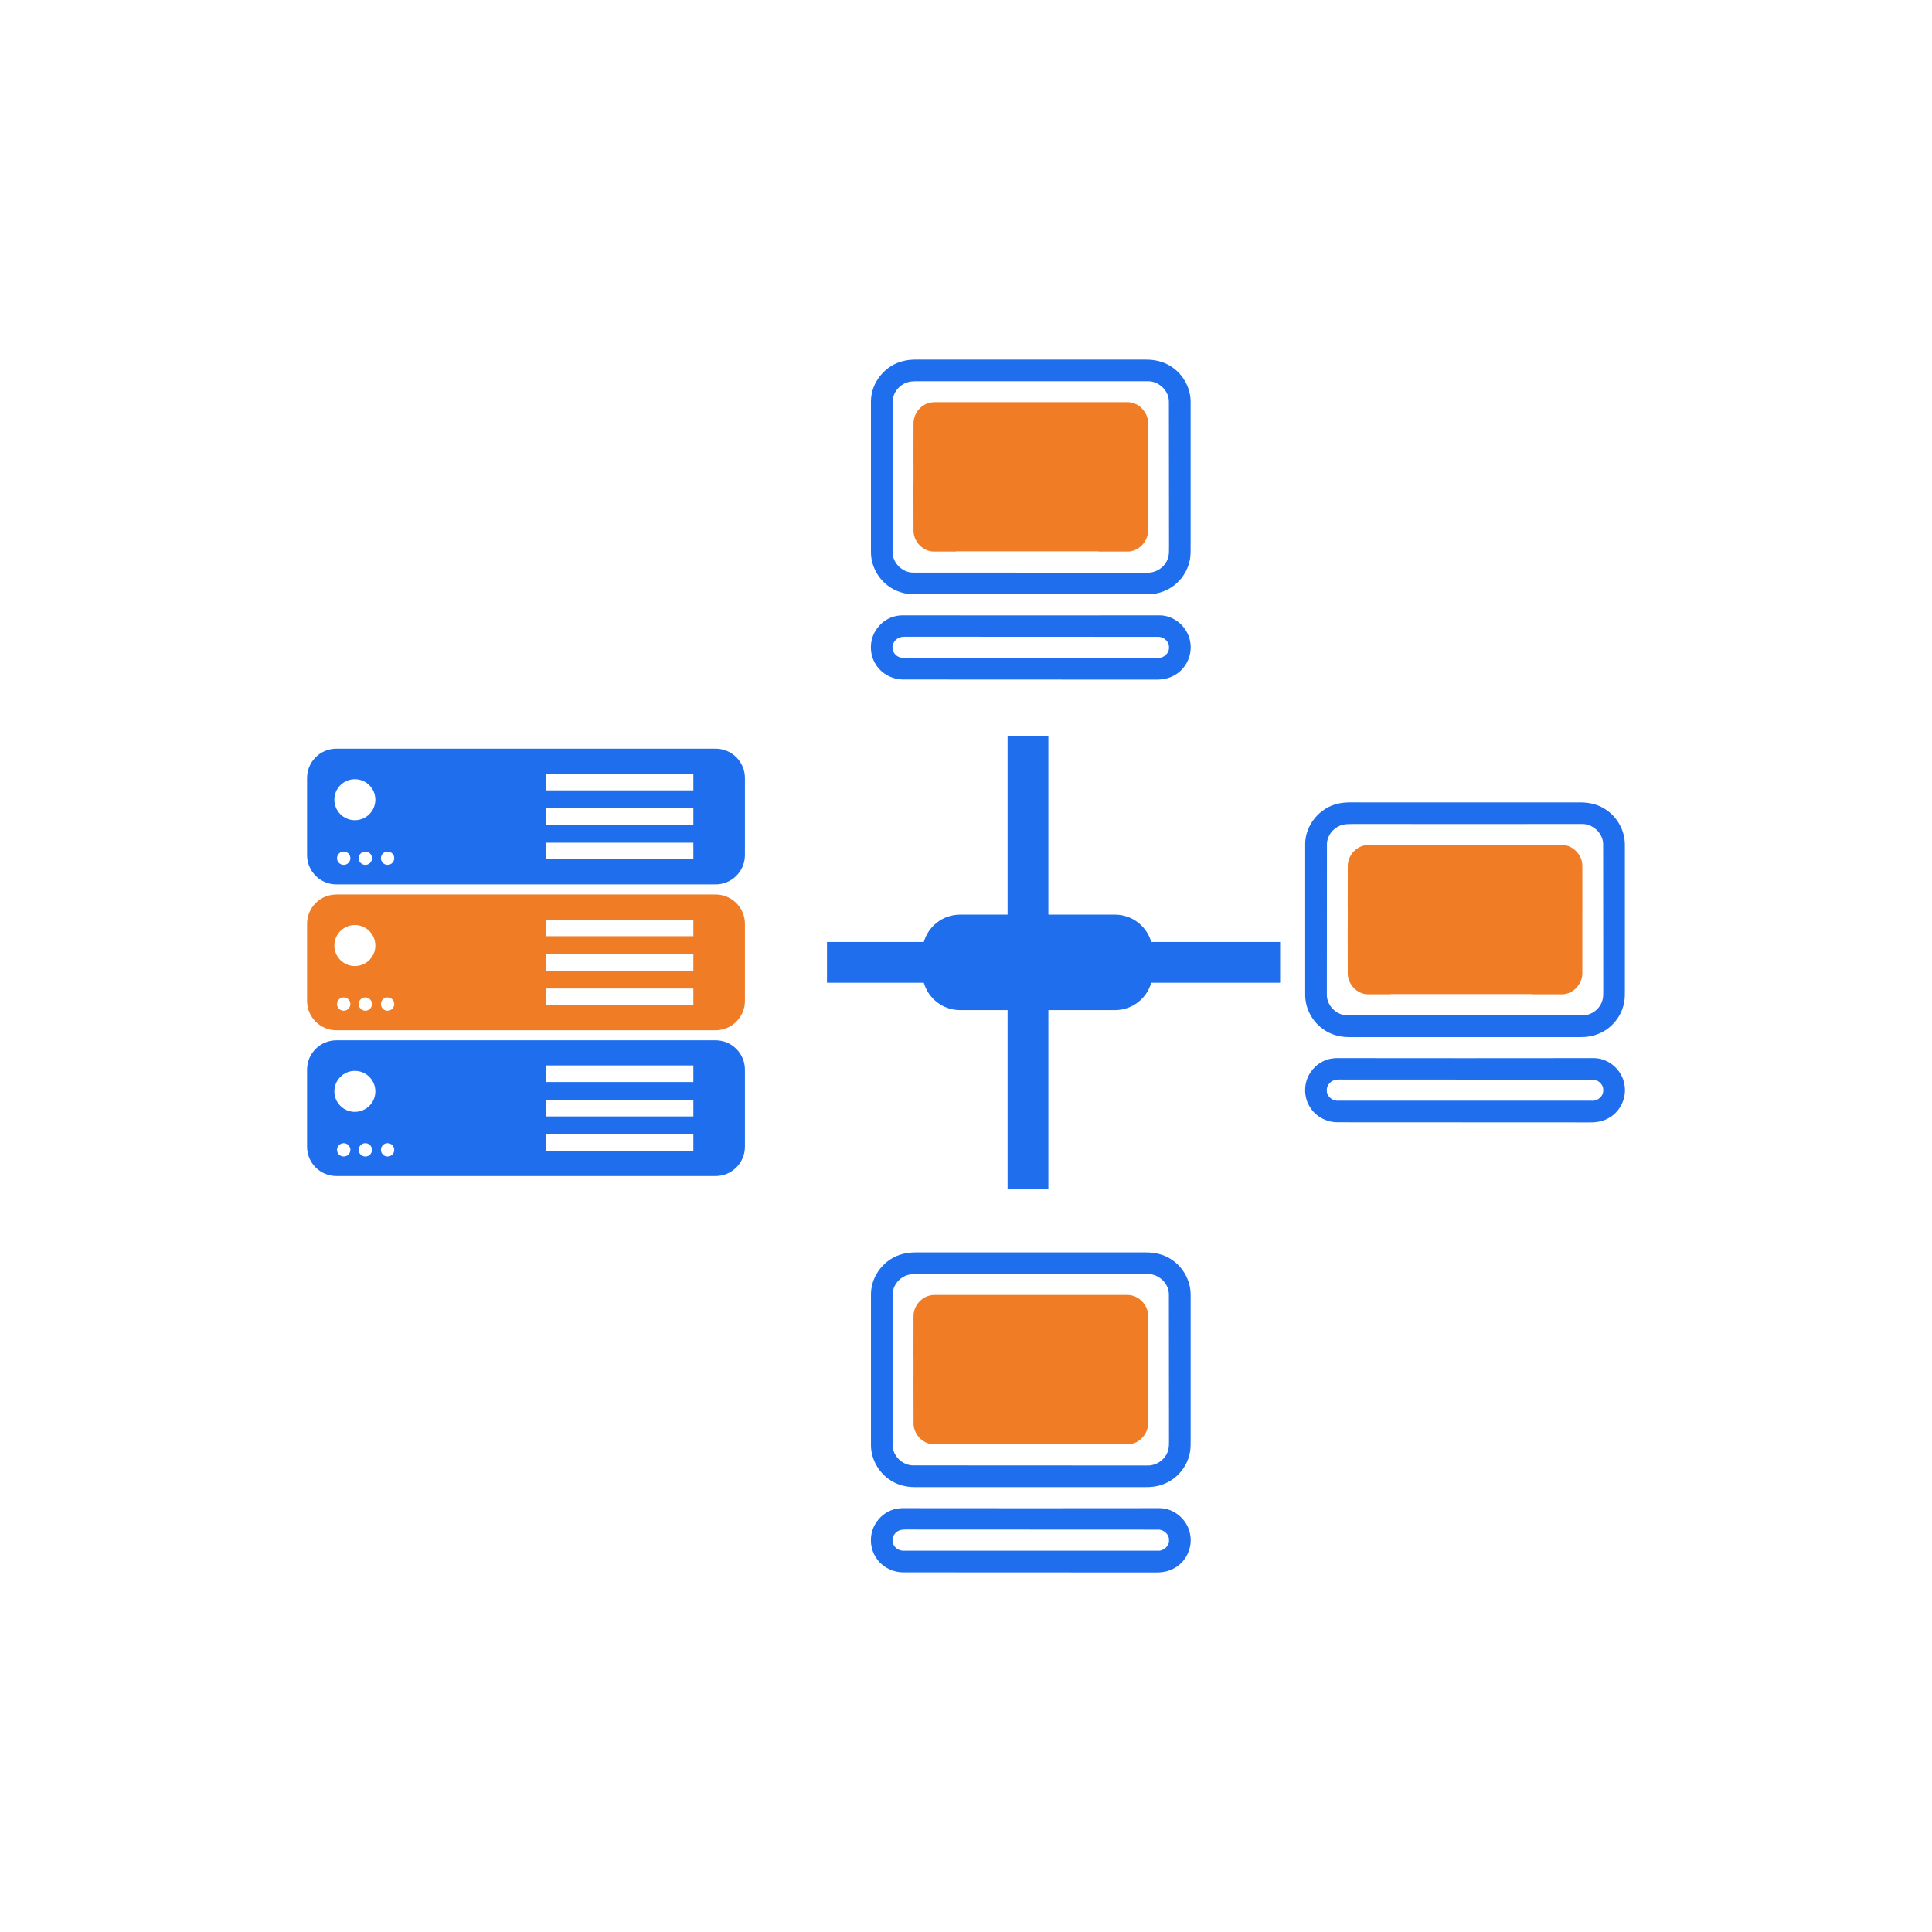 <?xml version="1.0" encoding="UTF-8"?><svg id="Layer_1" xmlns="http://www.w3.org/2000/svg" viewBox="0 0 1000 1000"><defs><style>.cls-1{fill:#f07c25;}.cls-2{fill:#1e6eee;}</style></defs><path class="cls-2" d="M459.95,303.42c3.79,2.79,8.56,4.19,13.28,4.19h120.02c3.67,.06,7.34-.64,10.66-2.27,5.77-2.74,10.19-8.21,11.71-14.45,.87-3.26,.59-6.7,.65-10.08v-72.82c0-7.22-3.91-14.34-10.02-18.24-3.79-2.56-8.45-3.61-12.99-3.61h-114.19c-3.78,0-7.7-.24-11.42,.7-9.38,2.1-16.66,10.95-16.84,20.57v78.07c-.12,6.99,3.44,13.86,9.15,17.94Zm2.1-95.43c-.05-4.72,3.5-8.97,7.93-10.2,2.39-.64,4.89-.41,7.34-.47,38.86,.06,77.72,0,116.52,0,5.76-.23,11.24,4.78,11.18,10.6,.06,24.71,0,49.35,.06,74.05-.06,2.51,.23,5.19-.76,7.52-1.57,4.19-6,7.05-10.43,6.93-40.43-.06-80.86,0-121.24-.06-5.71,0-10.83-5.13-10.66-10.89,.05-25.81,0-51.68,.05-77.49Z"/><path class="cls-2" d="M467.93,351.71c43.35,.06,86.69,0,129.98,.06,3.44,.06,6.94-.47,9.9-2.21,6.12-3.26,9.56-10.66,8.21-17.48-1.22-7.45-8.15-13.58-15.78-13.58-44.46,.06-88.97,.06-133.42,0-.94,.06-1.87,.12-2.74,.29-4.14,.76-7.87,3.26-10.25,6.7-3.96,5.36-4.08,13.17-.35,18.7,3.09,4.84,8.8,7.63,14.44,7.52Zm-2.1-21.79c.87-.29,1.81-.29,2.74-.35,43.52,.06,87.04,0,130.5,.06,3.03-.23,6.12,2.22,6,5.37,.18,3.2-2.85,5.82-6,5.53h-131.09c-2.91,.24-5.83-1.98-6-4.95-.29-2.51,1.51-4.95,3.84-5.65Z"/><path class="cls-1" d="M472.8,250.48v.11s0,0-.01,0c0,6.76,.02,13.51,.04,20.28v3.36h0v.12c-.18,5.65,4.6,10.95,10.26,11.13h11.84v-.12h73.6v.12h15.46c5.32-.17,9.86-4.88,10.23-10.14,.03-.37,.04-.73,.03-1.11,0-1.16,0-2.32,0-3.48h0v-29.47s0,0,.02,0v-.12h0c0-7.41,0-14.82-.02-22.22,0-5.77-5.13-10.95-10.89-10.78h-4.32s-92.65,0-92.65,0h0c-.88,0-1.76,0-2.65,0-.93,0-1.86,.11-2.74,.35-4.66,1.22-8.16,5.71-8.16,10.54v.03s0,.06,0,.09c-.03,7.12-.03,14.22-.03,21.32,0,0,.02,0,.03,0v9.99s-.02,0-.02,.01Z"/><path class="cls-2" d="M616.27,670.1c0-7.22-3.91-14.34-10.02-18.24-3.79-2.57-8.45-3.61-12.99-3.61h-114.19c-3.78,0-7.7-.23-11.42,.7-9.38,2.1-16.66,10.95-16.84,20.57v78.07c-.12,6.99,3.44,13.86,9.15,17.94,3.79,2.8,8.56,4.19,13.28,4.19h120.02c3.67,.06,7.34-.64,10.66-2.27,5.77-2.73,10.19-8.21,11.71-14.44,.87-3.26,.59-6.7,.65-10.08v-72.82Zm-11.95,81.51c-1.57,4.19-6,7.05-10.43,6.93-40.43-.06-80.86,0-121.24-.06-5.71,0-10.83-5.13-10.66-10.89,.05-25.81,0-51.67,.05-77.49-.05-4.72,3.5-8.97,7.93-10.19,2.39-.64,4.89-.41,7.34-.47,38.86,.06,77.72,0,116.52,0,5.76-.23,11.24,4.78,11.18,10.6,.06,24.7,0,49.35,.06,74.05-.06,2.51,.23,5.18-.76,7.52Z"/><path class="cls-2" d="M600.25,780.62c-44.46,.06-88.97,.06-133.42,0-.94,.06-1.87,.12-2.74,.3-4.14,.76-7.87,3.26-10.25,6.7-3.96,5.36-4.08,13.16-.35,18.7,3.09,4.84,8.8,7.63,14.44,7.52,43.35,.06,86.69,0,129.98,.06,3.44,.06,6.94-.47,9.9-2.21,6.12-3.27,9.56-10.66,8.21-17.48-1.22-7.45-8.15-13.58-15.78-13.58Zm-1.17,22.03h-131.09c-2.91,.23-5.83-1.98-6-4.96-.29-2.5,1.51-4.95,3.84-5.65,.87-.29,1.81-.29,2.74-.35,43.52,.06,87.04,0,130.5,.06,3.03-.23,6.12,2.21,6,5.36,.18,3.2-2.85,5.82-6,5.53Z"/><path class="cls-1" d="M583.36,670.27h-4.32s-92.65,0-92.65,0h0c-.88,0-1.76,0-2.65,0-.93,0-1.86,.12-2.74,.35-4.66,1.23-8.16,5.71-8.16,10.54v.03s0,.05,0,.09c-.03,7.11-.03,14.21-.03,21.31,0,0,.02,0,.03,0v9.99s-.02,0-.02,.01v.11s0,0-.01,0c0,6.75,.02,13.51,.04,20.28v3.36h0v.11c-.18,5.65,4.6,10.95,10.26,11.13h11.84v-.11h73.6v.11h15.46c5.32-.16,9.86-4.87,10.23-10.13,.03-.37,.04-.74,.03-1.11,0-1.16,0-2.33,0-3.48h0v-29.47s0,0,.02,0v-.11h0c0-7.41,0-14.82-.02-22.22,0-5.77-5.13-10.95-10.89-10.78Z"/><path class="cls-2" d="M370.37,387.51H174.12c-8.39,0-15.19,6.8-15.19,15.19v39.88c0,8.39,6.8,15.19,15.19,15.19h196.26c8.39,0,15.19-6.8,15.19-15.19v-39.88c0-8.39-6.8-15.19-15.19-15.19Zm-192.47,60.16c-1.9,0-3.45-1.54-3.45-3.45s1.55-3.45,3.45-3.45,3.45,1.55,3.45,3.45-1.54,3.45-3.45,3.45Zm11.2,0c-1.9,0-3.45-1.54-3.45-3.45s1.55-3.45,3.45-3.45,3.45,1.55,3.45,3.45-1.55,3.45-3.45,3.45Zm-5.43-23.12c-5.86,0-10.61-4.76-10.61-10.62s4.75-10.61,10.61-10.61,10.61,4.75,10.61,10.61-4.75,10.62-10.61,10.62Zm16.94,23.12c-1.91,0-3.45-1.54-3.45-3.45s1.54-3.45,3.45-3.45,3.45,1.55,3.45,3.45-1.55,3.45-3.45,3.45Zm158.27-2.91h-76.32v-8.58h76.32v8.58Zm0-17.83h-76.32v-8.58h76.32v8.58Zm0-17.83h-76.32v-8.58h76.32v8.58Z"/><path class="cls-1" d="M370.37,462.99H174.12c-8.39,0-15.19,6.8-15.19,15.19v39.88c0,8.39,6.8,15.2,15.19,15.2h196.26c8.39,0,15.19-6.8,15.19-15.2v-39.88c0-8.4-6.8-15.19-15.19-15.19Zm-192.47,60.16c-1.9,0-3.45-1.54-3.45-3.45s1.55-3.45,3.45-3.45,3.45,1.55,3.45,3.45-1.54,3.45-3.45,3.45Zm11.2,0c-1.9,0-3.45-1.54-3.45-3.45s1.55-3.45,3.45-3.45,3.45,1.55,3.45,3.45-1.55,3.45-3.45,3.45Zm-5.43-23.12c-5.86,0-10.61-4.76-10.61-10.61s4.75-10.62,10.61-10.62,10.61,4.75,10.61,10.62-4.75,10.61-10.61,10.61Zm16.94,23.12c-1.91,0-3.45-1.54-3.45-3.45s1.54-3.45,3.45-3.45,3.45,1.55,3.45,3.45-1.55,3.45-3.45,3.45Zm158.27-2.91h-76.32v-8.58h76.32v8.58Zm0-17.83h-76.32v-8.58h76.32v8.58Zm0-17.83h-76.32v-8.58h76.32v8.58Z"/><path class="cls-2" d="M370.37,538.46H174.12c-8.39,0-15.19,6.8-15.19,15.19v39.88c0,8.39,6.8,15.19,15.19,15.19h196.26c8.39,0,15.19-6.8,15.19-15.19v-39.88c0-8.39-6.8-15.19-15.19-15.19Zm-192.47,60.16c-1.9,0-3.45-1.55-3.45-3.45s1.55-3.45,3.45-3.45,3.45,1.54,3.45,3.45-1.54,3.45-3.45,3.45Zm11.2,0c-1.9,0-3.45-1.55-3.45-3.45s1.55-3.45,3.45-3.45,3.45,1.54,3.45,3.45-1.55,3.45-3.45,3.45Zm-5.43-23.12c-5.86,0-10.61-4.75-10.61-10.61s4.75-10.61,10.61-10.61,10.61,4.75,10.61,10.61-4.75,10.61-10.61,10.61Zm16.94,23.12c-1.91,0-3.45-1.55-3.45-3.45s1.54-3.45,3.45-3.45,3.45,1.54,3.45,3.45-1.55,3.45-3.45,3.45Zm158.27-2.91h-76.32v-8.58h76.32v8.58Zm0-17.83h-76.32v-8.58h76.32v8.58Zm0-17.83h-76.32v-8.58h76.32v8.58Z"/><path class="cls-2" d="M684.72,532.6c3.79,2.8,8.56,4.19,13.28,4.19h120.02c3.67,.06,7.34-.64,10.66-2.27,5.77-2.74,10.19-8.21,11.71-14.45,.87-3.26,.59-6.7,.64-10.08v-72.82c0-7.22-3.91-14.33-10.02-18.24-3.79-2.57-8.45-3.61-12.99-3.61h-114.19c-3.79,0-7.69-.23-11.42,.69-9.38,2.1-16.66,10.96-16.84,20.57v78.07c-.11,6.99,3.44,13.86,9.15,17.94Zm2.1-95.43c-.06-4.72,3.5-8.97,7.93-10.19,2.39-.64,4.89-.41,7.34-.47,38.85,.06,77.71,0,116.52,0,5.76-.24,11.24,4.78,11.18,10.6,.06,24.7,0,49.35,.06,74.05-.06,2.5,.23,5.18-.76,7.52-1.57,4.19-6,7.05-10.42,6.93-40.43-.06-80.87,0-121.24-.06-5.71,0-10.83-5.13-10.66-10.89,.06-25.81,0-51.68,.06-77.49Z"/><path class="cls-2" d="M840.79,561.26c-1.22-7.46-8.15-13.58-15.79-13.58-44.45,.06-88.96,.06-133.41,0-.94,.06-1.87,.12-2.74,.29-4.13,.76-7.87,3.26-10.25,6.7-3.96,5.36-4.08,13.16-.35,18.7,3.09,4.84,8.8,7.63,14.45,7.52,43.35,.06,86.69,0,129.98,.06,3.44,.06,6.93-.47,9.9-2.21,6.12-3.27,9.56-10.67,8.21-17.48Zm-16.95,8.45h-131.09c-2.91,.24-5.82-1.98-6-4.95-.29-2.51,1.52-4.95,3.84-5.65,.87-.3,1.8-.3,2.74-.35,43.52,.06,87.04,0,130.5,.06,3.03-.23,6.12,2.22,6,5.37,.17,3.2-2.85,5.82-6,5.53Z"/><path class="cls-1" d="M697.56,479.66v.11h0c0,6.76,0,13.52,.03,20.28v3.36h0v.11c-.18,5.65,4.6,10.95,10.26,11.13h11.84v-.12h73.6v.12h15.47c5.32-.16,9.86-4.87,10.23-10.13,.03-.37,.04-.74,.03-1.11,0-1.16,0-2.33,0-3.48h0v-29.47s0,0,.02,0v-.11h0c0-7.41,0-14.82-.02-22.22,0-5.77-5.12-10.95-10.89-10.78h-4.32s-92.65,0-92.65,0h0c-.88,0-1.77,0-2.65,0s-1.86,.12-2.74,.35c-4.66,1.23-8.16,5.71-8.16,10.54v.03s0,.06,0,.09c-.03,7.12-.03,14.21-.03,21.32,0,0,.01-.01,.02-.01v9.99s-.01,0-.02,.01Z"/><path class="cls-2" d="M577.11,473.42h-34.47v-92.57h-21.11v92.57h-24.59c-8.92,0-16.42,5.98-18.76,14.15h-50.13v21.11h50.13c2.34,8.16,9.85,14.15,18.76,14.15h24.59v92.57h21.11v-92.57h34.47c8.92,0,16.43-5.99,18.77-14.15h66.71v-21.11h-66.71c-2.34-8.17-9.85-14.15-18.77-14.15Z"/></svg>